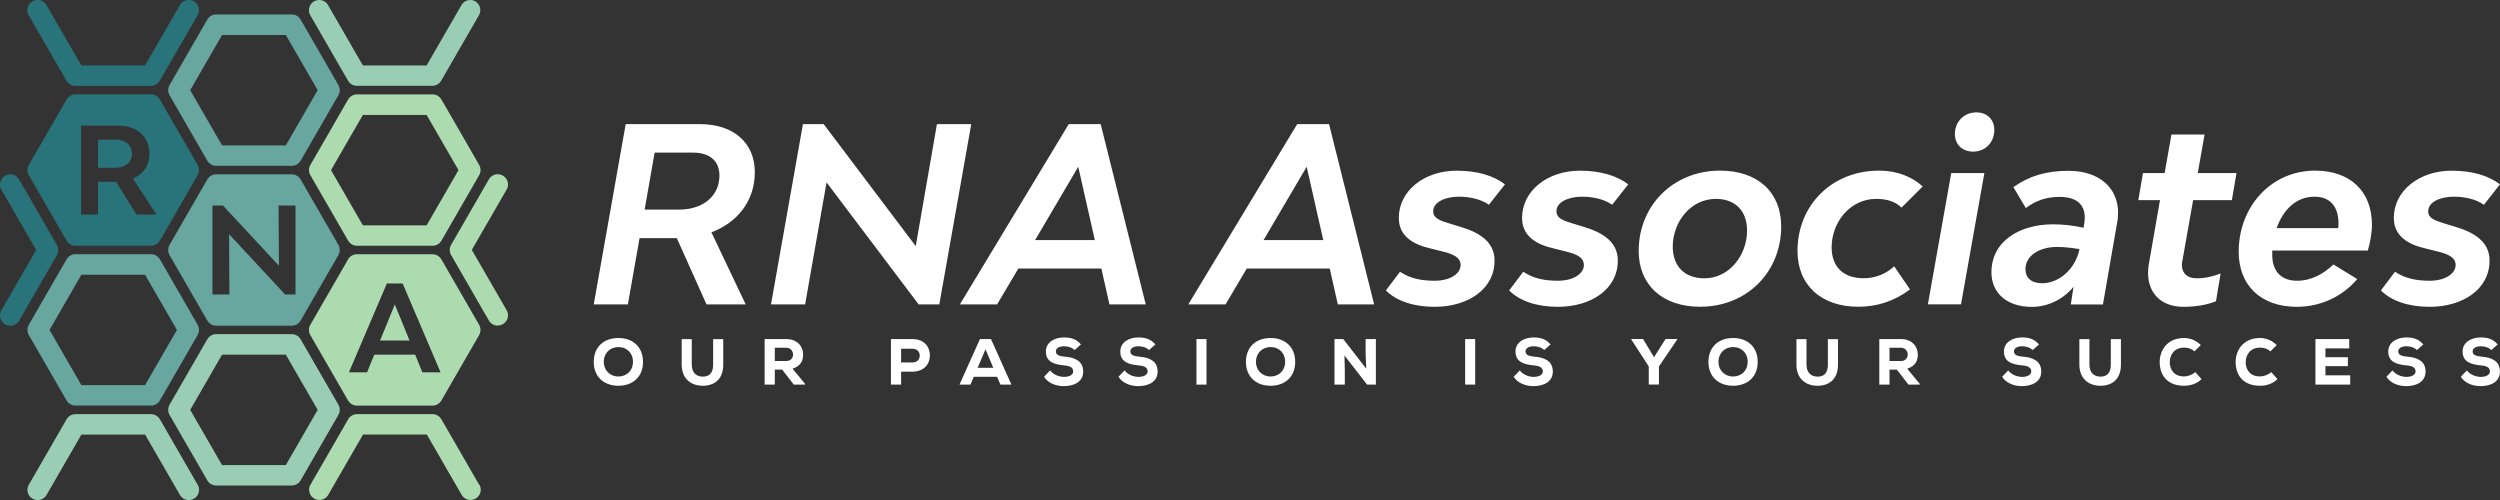 <?xml version="1.0" encoding="UTF-8"?> <svg xmlns="http://www.w3.org/2000/svg" id="logo2" width="400" height="80"><rect width="100%" height="100%" fill="#333333" stroke="none"/><defs><style>.logo2_b{fill:#fff}.logo2_c{fill:#67a7a0}.logo2_d{fill:#addbb0}.logo2_e{fill:#99ceb4}.logo2_f{fill:#29747a}</style></defs><path class="logo2_b" d="M113.82 37.16l5.49 11.54h-6.27l-4.75-10.6h-5.96l-1.87 10.6H95l5.11-28.84H112c5.42 0 8.77 3.04 8.77 7.68s-2.81 8.07-6.94 9.63zm-10.68-3.62h5.42c4.25 0 6.55-2.42 6.55-5.46 0-2.3-1.52-3.66-4.21-3.66h-6.16l-1.6 9.12zM128.48 19.86h3.31l14.73 19.52 3.39-19.52h5.49l-5.11 28.84h-3.31l-14.73-19.52-3.43 19.52h-5.46l5.11-28.84zM176.22 42.97h-13.29l-3.39 5.73h-5.96L171 19.86h5.11l7.21 28.84h-5.81l-1.29-5.73zm-1.05-4.56l-2.65-11.73-6.9 11.73h9.55zM212.77 42.97h-13.29l-3.39 5.73h-5.96l17.42-28.84h5.1l7.21 28.84h-5.81l-1.29-5.73zm-1.05-4.56l-2.65-11.73-6.9 11.73h9.55zM221.74 46.48l2.26-3c1.75 1.17 3.62 1.44 5.65 1.44 2.14 0 4.05-1.01 4.05-2.53 0-1.17-1.13-1.75-3-2.18l-1.71-.43c-3-.66-5.18-2.07-5.18-4.91 0-4.36 4.09-7.56 9.24-7.56 3.31 0 5.88.78 7.75 2.18l-2.57 3.27c-1.36-.94-3.16-1.29-4.83-1.29-2.18 0-4.09.86-4.09 2.34 0 1.09 1.05 1.48 2.61 1.95l1.68.51c3.04.9 5.53 2.38 5.53 5.42 0 4.6-4.29 7.4-9.59 7.4-3.39 0-6.12-.94-7.79-2.61zM241.46 46.48l2.26-3c1.75 1.17 3.62 1.44 5.65 1.44 2.14 0 4.05-1.01 4.05-2.53 0-1.17-1.13-1.75-3-2.18l-1.71-.43c-3-.66-5.18-2.07-5.18-4.91 0-4.36 4.09-7.56 9.24-7.56 3.31 0 5.88.78 7.75 2.18l-2.57 3.27c-1.36-.94-3.16-1.29-4.83-1.29-2.18 0-4.09.86-4.09 2.34 0 1.09 1.05 1.48 2.61 1.95l1.68.51c3.04.9 5.53 2.38 5.53 5.42 0 4.6-4.29 7.4-9.59 7.4-3.39 0-6.12-.94-7.79-2.61zM262.19 40.16c0-7.33 5.57-12.86 13.02-12.86 6.04 0 9.78 3.47 9.78 8.92 0 7.33-5.5 12.86-12.98 12.86-6.04 0-9.82-3.51-9.82-8.92zm17.34-3.27c0-3.12-1.87-5.07-4.99-5.07-4.05 0-6.9 3.7-6.9 7.64 0 3.12 1.87 5.07 5.07 5.07 3.97 0 6.82-3.7 6.82-7.64zM287.6 40.16c0-7.37 5.53-12.86 13.05-12.86 2.96 0 5.3 1.01 6.98 2.53l-3.39 3.39c-.97-.97-2.34-1.4-4.05-1.4-4.21 0-7.13 3.78-7.13 7.75 0 3.04 1.79 4.95 5.14 4.95 1.83 0 3.59-.7 4.87-1.91l2.53 3.7c-2.49 1.87-5.26 2.77-8.26 2.77-6 0-9.74-3.51-9.74-8.92zM312.2 27.69h5.3l-3.74 21h-5.3l3.74-21zm.58-6.24c0-1.95 1.44-3.47 3.43-3.47 1.75 0 2.88 1.17 2.88 2.81 0 1.95-1.4 3.47-3.39 3.47-1.75 0-2.92-1.17-2.92-2.81zM338.89 34.09c0 .51-.04 1.13-.16 1.6l-2.26 13.02h-5.14l.43-2.81c-1.75 2.1-4.21 3.2-6.66 3.2-4.01 0-6.47-2.22-6.47-5.53 0-4.99 4.52-7.68 9.86-7.68 1.6 0 3.27.19 4.87.55l.12-.66c.04-.35.08-.66.08-.97 0-2.22-1.44-3.31-4.09-3.31-2.18 0-3.9.7-5.34 1.79l-1.99-3.35c2.53-1.79 5.26-2.61 8.81-2.61 4.91 0 7.95 2.69 7.95 6.78zm-6.16 5.77c-1.33-.23-2.61-.35-3.59-.35-2.84 0-5.07 1.4-5.07 3.55 0 1.36.9 2.26 2.69 2.26 2.53 0 5.26-2.1 5.96-5.46zM349.22 41.53c-.08.27-.12.58-.12.82 0 1.4.9 2.18 2.34 2.18 1.33 0 2.61-.27 3.86-.78l-.74 4.44c-1.29.55-3.16.9-5.22.9-3.51 0-5.65-2.14-5.65-5.42 0-.43.04-.94.12-1.4l1.79-10.25h-3.47l.74-4.33h3.47l1.09-6.16h5.3l-1.09 6.16h6.2l-.74 4.33h-6.2l-1.68 9.51zM363.56 40.09v.7c0 2.57 1.4 4.13 3.97 4.13 2.3 0 4.29-1.13 5.81-2.61l3.82 2.34c-2.38 2.81-5.88 4.44-9.66 4.44-5.77 0-9.31-3.43-9.31-8.81 0-7.17 5.14-12.98 12.24-12.98 5.69 0 9.08 3.39 9.08 8.65 0 1.29-.31 3.04-.66 4.13h-15.28zm.7-3.59h9.86c.04-.27.04-.51.04-.74 0-2.81-1.44-4.29-3.82-4.29-3.04 0-5.07 2.18-6.08 5.03zM380.94 46.48l2.26-3c1.75 1.17 3.62 1.44 5.65 1.44 2.14 0 4.05-1.01 4.05-2.53 0-1.17-1.13-1.75-3-2.18l-1.71-.43c-3-.66-5.18-2.07-5.18-4.91 0-4.36 4.09-7.56 9.24-7.56 3.31 0 5.88.78 7.75 2.18l-2.57 3.27c-1.36-.94-3.16-1.29-4.83-1.29-2.18 0-4.09.86-4.09 2.34 0 1.09 1.05 1.48 2.61 1.95l1.68.51c3.04.9 5.53 2.38 5.53 5.42 0 4.6-4.29 7.4-9.59 7.4-3.39 0-6.12-.94-7.79-2.61zM98.94 61.72c-2.33 0-3.94-1.45-3.94-3.82s1.6-3.82 3.94-3.82 3.94 1.45 3.94 3.82-1.6 3.82-3.94 3.82zm0-6.19c-1.39 0-2.34 1.04-2.34 2.36s.96 2.35 2.34 2.35 2.34-1 2.34-2.35-.93-2.36-2.34-2.36zM115.72 54.26v4.07c0 2.17-1.21 3.32-3.13 3.39-1.91.06-3.52-1.03-3.52-3.39v-4.07h1.61v4.07c0 1.3.73 1.98 1.92 1.93 1.1-.07 1.5-.83 1.5-1.93v-4.07h1.61zM128.81 61.54h-1.8l-1.86-2.4h-1.18v2.4h-1.63v-7.29h3.46c1.76 0 2.7 1.18 2.7 2.46-.01.95-.29 1.79-1.69 2.29l2 2.42v.13zm-4.84-5.9v2.12h1.85c.75 0 1.07-.56 1.07-1.02-.01-.5-.33-1.1-1.09-1.1h-1.83zM144.18 59.48v2.06h-1.63v-7.29h3.44c1.86 0 2.79 1.21 2.79 2.61s-.94 2.59-2.79 2.61h-1.81zm0-1.49h1.81c.78 0 1.17-.51 1.17-1.09s-.4-1.1-1.17-1.1h-1.81V58zM159.54 60.29h-3.74l-.53 1.25h-1.75l3.27-7.29h1.77l3.27 7.29h-1.76l-.53-1.25zm-1.86-4.4l-1.26 2.96h2.51l-1.25-2.96zM171.93 56.01c-.41-.43-1.11-.61-1.69-.61-.72 0-1.3.3-1.3.8 0 .67.64.79 1.57.88 1.44.12 2.8.68 2.8 2.36s-1.5 2.33-3.07 2.34c-1.26.01-2.57-.48-3.19-1.5l.97-1.01c.56.72 1.49 1.03 2.23 1.03.86 0 1.46-.34 1.46-.86.01-.61-.48-.9-1.47-.98-1.54-.15-2.92-.53-2.9-2.25.01-1.45 1.39-2.22 2.89-2.22 1.13 0 1.97.25 2.72 1.12l-1.02.9zM183.84 56.01c-.41-.43-1.11-.61-1.69-.61-.72 0-1.3.3-1.3.8 0 .67.64.79 1.57.88 1.44.12 2.8.68 2.8 2.36s-1.5 2.33-3.07 2.34c-1.26.01-2.57-.48-3.19-1.5l.97-1.01c.56.72 1.49 1.03 2.23 1.03.86 0 1.46-.34 1.46-.86.01-.61-.48-.9-1.47-.98-1.54-.15-2.92-.53-2.9-2.25.01-1.45 1.39-2.22 2.89-2.22 1.13 0 1.97.25 2.72 1.12l-1.02.9zM191.43 61.54v-7.29h1.61v7.29h-1.61zM203.29 61.72c-2.33 0-3.94-1.45-3.94-3.82s1.6-3.82 3.94-3.82 3.94 1.45 3.94 3.82-1.6 3.82-3.94 3.82zm0-6.19c-1.39 0-2.34 1.04-2.34 2.36s.96 2.35 2.34 2.35 2.34-1 2.34-2.35-.93-2.36-2.34-2.36zM218.6 58.99l-.1-2.29v-2.45h1.64v7.29h-1.4l-3.63-4.67.06 2.4v2.27h-1.65v-7.29h1.4l3.68 4.74zM234.42 61.54v-7.29h1.61v7.29h-1.61zM247.07 56.01c-.41-.43-1.11-.61-1.69-.61-.72 0-1.3.3-1.3.8 0 .67.64.79 1.57.88 1.44.12 2.8.68 2.8 2.36s-1.5 2.33-3.07 2.34c-1.26.01-2.57-.48-3.19-1.5l.97-1.01c.56.72 1.49 1.03 2.23 1.03.86 0 1.46-.34 1.46-.86.01-.61-.48-.9-1.47-.98-1.54-.15-2.92-.53-2.9-2.25.01-1.45 1.39-2.22 2.89-2.22 1.12 0 1.97.25 2.72 1.12l-1.02.9zM264.65 57.14l1.84-2.9h1.86v.08l-2.92 4.31v2.9h-1.63v-2.9l-2.79-4.31v-.08h1.88l1.75 2.9zM277.29 61.72c-2.33 0-3.94-1.45-3.94-3.82s1.6-3.82 3.94-3.82 3.94 1.45 3.94 3.82-1.6 3.82-3.94 3.82zm0-6.19c-1.39 0-2.34 1.04-2.34 2.36s.96 2.35 2.34 2.35 2.34-1 2.34-2.35-.93-2.36-2.34-2.36zM294.08 54.26v4.07c0 2.17-1.21 3.32-3.13 3.39-1.91.06-3.52-1.03-3.52-3.39v-4.07h1.61v4.07c0 1.3.73 1.98 1.92 1.93 1.1-.07 1.5-.83 1.5-1.93v-4.07h1.61zM307.16 61.54h-1.8l-1.86-2.4h-1.18v2.4h-1.63v-7.29h3.46c1.76 0 2.7 1.18 2.7 2.46-.01.95-.29 1.79-1.69 2.29l2 2.42v.13zm-4.84-5.9v2.12h1.85c.75 0 1.07-.56 1.07-1.02-.01-.5-.33-1.1-1.09-1.1h-1.83zM325.22 56.01c-.41-.43-1.11-.61-1.69-.61-.72 0-1.3.3-1.3.8 0 .67.64.79 1.57.88 1.44.12 2.8.68 2.8 2.36s-1.5 2.33-3.07 2.34c-1.26.01-2.57-.48-3.19-1.5l.97-1.01c.56.72 1.49 1.03 2.23 1.03.86 0 1.46-.34 1.46-.86.01-.61-.48-.9-1.47-.98-1.54-.15-2.92-.53-2.9-2.25.01-1.45 1.39-2.22 2.89-2.22 1.12 0 1.97.25 2.72 1.12l-1.02.9zM339.35 54.26v4.07c0 2.17-1.21 3.32-3.13 3.39-1.91.06-3.52-1.03-3.52-3.39v-4.07h1.61v4.07c0 1.3.73 1.98 1.92 1.93 1.1-.07 1.5-.83 1.5-1.93v-4.07h1.61zM352.25 60.65c-.75.74-1.72 1.07-2.8 1.07-2.78 0-3.89-1.79-3.9-3.78-.01-1.89 1.22-3.86 3.9-3.86 1 0 1.93.39 2.68 1.13l-1.02 1.01c-.44-.43-1.07-.6-1.66-.6-1.66 0-2.3 1.28-2.29 2.34.01 1.06.58 2.27 2.29 2.27.58 0 1.35-.26 1.79-.7l1.01 1.13zM364.4 60.65c-.75.74-1.72 1.07-2.8 1.07-2.78 0-3.89-1.79-3.9-3.78-.01-1.89 1.22-3.86 3.9-3.86 1 0 1.93.39 2.68 1.13l-1.02 1.01c-.44-.43-1.07-.6-1.66-.6-1.66 0-2.3 1.28-2.29 2.34s.58 2.27 2.29 2.27c.58 0 1.35-.26 1.79-.7l1.01 1.13zM376.02 61.54h-5.55v-7.29h5.41v1.49h-3.81v1.41h3.59v1.43h-3.59v1.47h3.96v1.5zM386.71 56.01c-.41-.43-1.11-.61-1.69-.61-.72 0-1.3.3-1.3.8 0 .67.64.79 1.57.88 1.44.12 2.8.68 2.8 2.36s-1.5 2.33-3.07 2.34c-1.26.01-2.57-.48-3.19-1.5l.97-1.01c.56.72 1.49 1.03 2.23 1.03.86 0 1.46-.34 1.46-.86.01-.61-.48-.9-1.47-.98-1.54-.15-2.92-.53-2.9-2.25.01-1.45 1.39-2.22 2.89-2.22 1.12 0 1.97.25 2.72 1.12l-1.02.9zM398.61 56.01c-.41-.43-1.11-.61-1.69-.61-.72 0-1.3.3-1.3.8 0 .67.64.79 1.57.88 1.44.12 2.8.68 2.8 2.36s-1.5 2.33-3.07 2.34c-1.26.01-2.57-.48-3.19-1.5l.97-1.01c.56.72 1.49 1.03 2.23 1.03.86 0 1.46-.34 1.46-.86.01-.61-.48-.9-1.47-.98-1.54-.15-2.92-.53-2.9-2.25.01-1.45 1.39-2.22 2.89-2.22 1.12 0 1.97.25 2.72 1.12l-1.02.9z"></path><path class="logo2_d" d="M57.12 39.32c-.58 0-1.12-.31-1.42-.82l-6.04-10.47c-.29-.5-.29-1.13 0-1.64l6.04-10.47c.29-.5.83-.82 1.42-.82h12.09c.58 0 1.13.31 1.42.82l6.04 10.47c.29.5.29 1.13 0 1.64L70.63 38.5c-.29.5-.83.82-1.42.82H57.12zm11.14-3.27l5.1-8.83-5.1-8.83h-10.2l-5.1 8.83 5.1 8.83h10.2z"></path><path class="logo2_f" d="M1.64 52.1c-.29 0-.57-.08-.82-.22-.38-.22-.65-.57-.76-.99s-.05-.86.16-1.24L5.79 40 .22 30.35c-.22-.38-.28-.82-.16-1.24s.38-.78.76-.99a1.638 1.638 0 012.24.6L9.1 39.19c.29.5.29 1.13 0 1.64L3.06 51.3c-.29.5-.83.82-1.42.82z"></path><path class="logo2_d" d="M79.64 52.1c-.58 0-1.13-.31-1.42-.82l-6.04-10.47c-.29-.5-.29-1.13 0-1.64l6.04-10.47c.29-.5.83-.82 1.42-.82a1.635 1.635 0 011.42 2.45l-5.57 9.65 5.57 9.65a1.635 1.635 0 01-1.42 2.45z"></path><path class="logo2_c" d="M34.59 26.53c-.58 0-1.13-.31-1.42-.82l-6.04-10.47c-.29-.5-.29-1.13 0-1.64l6.04-10.47c.29-.5.83-.82 1.42-.82h12.09c.58 0 1.13.31 1.42.82l6.04 10.47c.29.5.29 1.13 0 1.64L48.1 25.71c-.29.5-.83.82-1.42.82H34.59zm11.14-3.27l5.1-8.83-5.1-8.83h-10.2l-5.1 8.83 5.1 8.83h10.2zM12.07 64.89c-.58 0-1.13-.31-1.42-.82L4.61 53.6c-.29-.5-.29-1.13 0-1.64l6.04-10.47c.29-.5.83-.82 1.42-.82h12.09c.58 0 1.13.31 1.42.82l6.04 10.47c.29.51.29 1.13 0 1.64l-6.04 10.47c-.29.5-.83.82-1.42.82H12.07zm11.14-3.27l5.1-8.83-5.1-8.83H13.02l-5.1 8.83 5.1 8.83h10.2z"></path><path class="logo2_e" d="M34.59 77.68c-.58 0-1.13-.31-1.42-.82l-6.04-10.47c-.29-.5-.29-1.13 0-1.64l6.04-10.47c.29-.5.83-.82 1.42-.82h12.09c.58 0 1.13.31 1.42.82l6.04 10.47c.29.5.29 1.13 0 1.64L48.1 76.86c-.29.5-.83.82-1.42.82H34.59zm11.14-3.27l5.1-8.83-5.1-8.83h-10.2l-5.1 8.83 5.1 8.83h10.2z"></path><path class="logo2_f" d="M31.02.22a1.638 1.638 0 00-2.24.6l-5.57 9.65H13.02L7.44.82C7.15.32 6.61 0 6.02 0A1.635 1.635 0 004.6 2.45l6.04 10.47s.03.04.04.06c.01.02.02.04.04.06.11.15.24.29.39.39.02.01.04.03.06.04.07.04.14.08.22.12.01 0 .02.01.03.02.08.04.17.06.26.08.03 0 .05.01.08.02.1.02.19.03.29.03h12.09c.1 0 .19-.01.29-.03.03 0 .05 0 .08-.02.09-.02.18-.05.26-.08.01 0 .02-.01.03-.02a.94.94 0 00.22-.12c.02-.01.04-.03.06-.04.15-.11.29-.24.39-.39.01-.02.03-.04.04-.06.01-.02.03-.04.04-.06l6.07-10.47c.45-.78.18-1.78-.6-2.23z"></path><path class="logo2_e" d="M76.07.22a1.638 1.638 0 00-2.24.6l-5.57 9.65h-10.2L52.49.82C52.2.31 51.66 0 51.07 0c-.29 0-.57.08-.82.22-.38.22-.65.57-.76.99s-.06.86.16 1.24l6.04 10.47s.03.04.04.06c.01.02.03.04.04.06.05.07.11.14.17.21.06.06.14.12.21.17.02.02.05.03.07.05.07.04.13.08.2.11.01 0 .03.02.04.02.08.03.17.06.26.08.03 0 .05.01.08.02.09.02.19.03.29.03h12.09c.1 0 .19-.01.29-.03.03 0 .05 0 .08-.02.09-.02.18-.05.26-.08.01 0 .02-.01.03-.02.07-.03.15-.07.22-.12.02-.01.04-.03.06-.04a.91.91 0 00.21-.18c.07-.07.12-.14.18-.21.01-.02.03-.04.04-.06.01-.02.03-.04.04-.06l6.04-10.47c.45-.78.18-1.78-.6-2.23zM31.62 77.55l-6.04-10.47s-.03-.04-.04-.06a.21.21 0 00-.04-.06c-.11-.15-.24-.29-.39-.39-.02-.01-.04-.03-.06-.04-.07-.04-.14-.08-.22-.12-.01 0-.02-.01-.03-.02-.08-.04-.17-.06-.26-.08-.03 0-.05-.01-.08-.02-.1-.02-.19-.03-.29-.03h-12.1c-.1 0-.19.01-.29.03-.03 0-.05 0-.08.02-.09.02-.18.05-.26.08-.01 0-.02.01-.03.02a.94.94 0 00-.22.12c-.02.01-.04.03-.06.04-.15.11-.29.24-.4.4-.01.02-.02.04-.04.05-.01.02-.03.04-.04.07L4.61 77.56a1.635 1.635 0 001.42 2.45c.58 0 1.13-.31 1.42-.82l5.57-9.65h10.2l5.57 9.65c.29.5.83.82 1.42.82a1.635 1.635 0 001.42-2.45z"></path><path class="logo2_d" d="M76.66 77.55l-6.04-10.47s-.03-.04-.04-.06c-.01-.02-.03-.04-.04-.06-.11-.15-.24-.29-.39-.39-.02-.01-.04-.03-.06-.04-.07-.04-.14-.09-.22-.12-.01 0-.02-.01-.03-.02-.08-.04-.17-.06-.26-.08-.03 0-.05-.01-.08-.02-.1-.02-.19-.03-.29-.03H57.12c-.1 0-.19.01-.29.03-.03 0-.05 0-.08.02-.09.02-.18.05-.26.08-.02 0-.03.01-.04.02-.07.03-.14.07-.2.11-.02.01-.05.03-.07.05-.07.05-.15.11-.21.17-.06.06-.12.13-.17.21-.02.02-.03.04-.04.06-.01.02-.03.04-.04.06l-6.04 10.47c-.22.38-.28.82-.16 1.24.11.42.38.78.76.99a1.638 1.638 0 002.24-.6l5.57-9.65h10.2l5.57 9.65c.29.5.83.82 1.42.82a1.635 1.635 0 001.42-2.45z"></path><g><path class="logo2_f" d="M31.62 26.39l-6.04-10.47c-.29-.5-.83-.82-1.42-.82H12.07c-.58 0-1.13.31-1.42.82L4.61 26.39c-.29.5-.29 1.13 0 1.64l6.04 10.47c.29.5.83.82 1.42.82h12.09c.58 0 1.13-.31 1.42-.82l6.04-10.47c.29-.5.29-1.13 0-1.64zm-9.79 7.93l-3.25-5.23h-2.9v5.23h-2.71V20.1h5.96c3 0 4.98 1.81 4.98 4.5 0 1.84-.98 3.27-2.63 3.98l3.75 5.74h-3.19z"></path><path class="logo2_f" d="M18.62 22.35h-2.94v4.5h2.75c1.61 0 2.69-.9 2.69-2.25s-1-2.25-2.5-2.25z"></path></g><path class="logo2_c" d="M54.14 39.18L48.1 28.71c-.29-.5-.83-.82-1.42-.82H34.59c-.58 0-1.13.31-1.42.82l-6.04 10.47c-.29.5-.29 1.13 0 1.64l6.04 10.47c.29.5.83.82 1.42.82h12.09c.58 0 1.13-.31 1.42-.82l6.04-10.47c.29-.5.29-1.13 0-1.64zm-6.86 7.93h-1.67l-8.95-9.63.04 9.63h-2.71V32.89h1.69l8.95 9.63-.06-9.63h2.71v14.22z"></path><g><path class="logo2_d" d="M60.81 54.49h4.72l-2.36-5.78-2.36 5.78z"></path><path class="logo2_d" d="M76.66 51.97L70.62 41.5c-.29-.5-.83-.82-1.42-.82H57.11c-.58 0-1.13.31-1.42.82l-6.04 10.47c-.29.5-.29 1.13 0 1.64l6.04 10.47c.29.5.83.82 1.42.82H69.2c.58 0 1.13-.31 1.42-.82l6.04-10.47c.29-.5.29-1.13 0-1.64zm-9.08 7.6l-1.15-2.82h-6.55l-1.15 2.82h-2.9l6.07-14.22h2.52l6.07 14.22h-2.9z"></path></g></svg> 